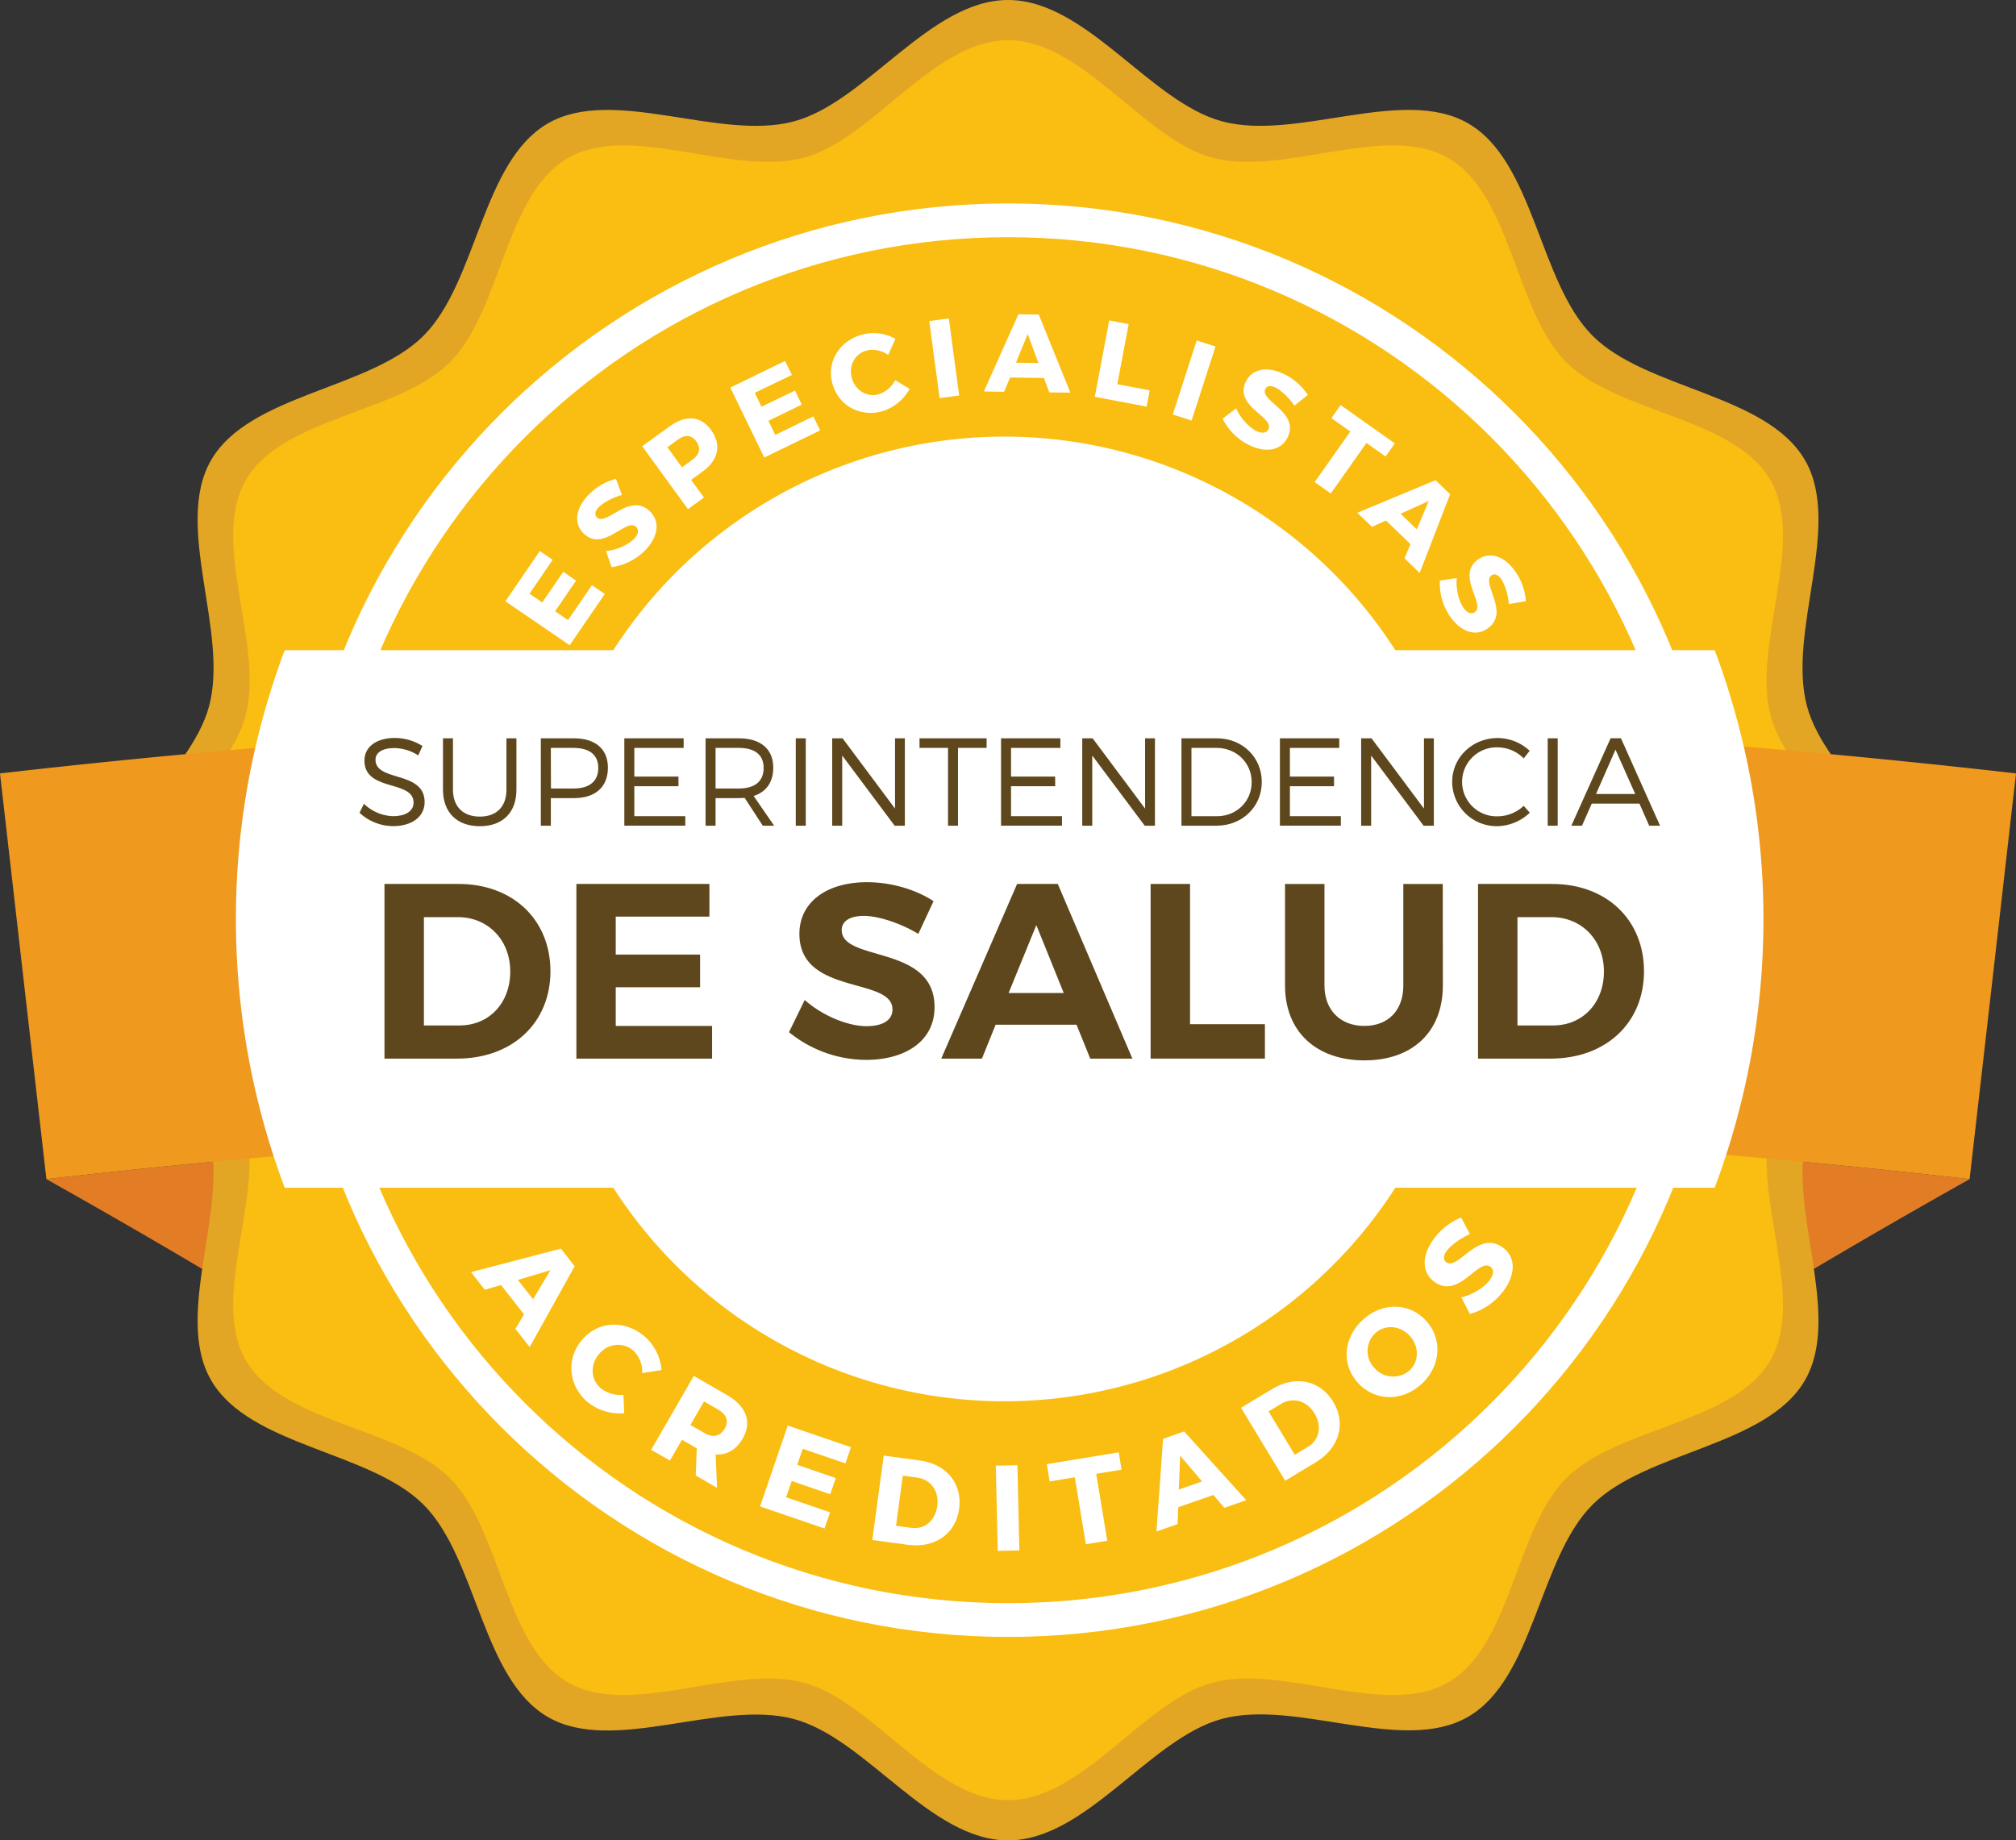 <?xml version="1.0" encoding="UTF-8"?> <svg xmlns="http://www.w3.org/2000/svg" width="913.47" height="833.96" viewBox="0 0 913.47 833.96"><rect x="0" y="0" width="913.47" height="833.96" fill="#333333" stroke="none"/> <defs> <style>.cls-1{fill:#e27d26;}.cls-2{fill:#e2a624;}.cls-3{fill:#fabd11;}.cls-4{fill:#ef991f;}.cls-5{fill:#fff;}.cls-6{fill:#5e471c;}</style> </defs> <title>superintendencia</title> <g id="Capa_2" data-name="Capa 2"> <g id="Capa_1-2" data-name="Capa 1"> <path class="cls-1" d="M892.44,534.35a3833.65,3833.65,0,0,0-871.41,0q48.65,27.28,95.85,55.79a3769.44,3769.44,0,0,1,679.72,0Q843.79,561.64,892.44,534.35Z"></path> <path class="cls-2" d="M456.74,834c-35.42,0-64.29-46.26-97-55-33.79-9.06-81.89,16.23-111.49-.92-30-17.4-32-71.87-56.35-96.23s-78.85-26.34-96.23-56.36c-17.16-29.6,8.13-77.7-.93-111.48-8.76-32.7-55-61.56-55-97s46.25-64.28,55-97c9.06-33.79-16.24-81.89.92-111.5,17.39-30,71.86-32,96.23-56.35s26.35-78.85,56.35-96.23C277.88,38.79,326,64.08,359.77,55c32.68-8.77,61.55-55,97-55s64.28,46.25,97,55c33.79,9.06,81.88-16.23,111.48.92,30,17.38,32,71.86,56.35,96.23s78.85,26.34,96.24,56.35c17.15,29.61-8.14,77.71.92,111.5,8.77,32.68,55,61.54,55,97s-46.24,64.27-55,97c-9.06,33.78,16.23,81.88-.92,111.48-17.39,30-71.86,32-96.24,56.36S695.2,760.63,665.19,778c-29.6,17.15-77.7-8.14-111.48.92C521,787.7,492.16,834,456.74,834Z"></path> <path class="cls-3" d="M58,417c0-33.86,44.9-61.37,53.25-92.61,8.64-32.31-16.24-78.53.13-106.83,16.61-28.7,69.23-30.15,92.52-53.44s24.75-75.92,53.45-92.53c28.29-16.36,74.51,8.52,106.83-.12,31.23-8.35,58.74-53.25,92.6-53.25s61.37,44.9,92.61,53.25c32.31,8.63,78.53-16.24,106.82.12,28.7,16.61,30.16,69.24,53.45,92.53s75.92,24.75,92.52,53.44c16.37,28.3-8.51,74.53.13,106.83,8.34,31.24,53.24,58.75,53.24,92.61s-44.9,61.37-53.24,92.59c-8.64,32.32,16.24,78.56-.13,106.84-16.61,28.71-69.23,30.16-92.52,53.46s-24.75,75.9-53.45,92.51c-28.29,16.38-74.52-8.51-106.82.13-31.24,8.35-58.75,53.24-92.61,53.24s-61.38-44.89-92.6-53.24c-32.32-8.64-78.54,16.24-106.84-.14-28.69-16.6-30.16-69.22-53.45-92.51s-75.91-24.76-92.52-53.46c-16.36-28.29,8.52-74.51-.12-106.83C102.86,478.35,58,450.84,58,417Z"></path> <path class="cls-4" d="M892.44,534.35a3833.65,3833.65,0,0,0-871.41,0L0,350.48a4019.68,4019.68,0,0,1,913.47,0Q903,442.42,892.44,534.35Z"></path> <path class="cls-5" d="M131.93,417c0-179.39,145.43-324.81,324.81-324.81S781.55,237.59,781.55,417,636.13,741.79,456.74,741.79,131.93,596.36,131.93,417Z"></path> <path class="cls-3" d="M147.23,417c0-171,138.57-309.51,309.51-309.51S766.25,246,766.25,417,627.69,726.49,456.74,726.49,147.23,587.92,147.23,417Z"></path> <path class="cls-5" d="M776.94,294.63H632.23a210.55,210.55,0,0,0-354.33,0H129a346.54,346.54,0,0,0,0,243.6H277.9a210.55,210.55,0,0,0,354.33,0H776.94a346.69,346.69,0,0,0,0-243.6Z"></path> <path class="cls-6" d="M191.43,338.07l-1.92,4.25A20.44,20.44,0,0,0,178.59,339c-5.1,0-8.44,1.92-8.44,5.26,0,10.19,22.3,4.87,22.24,19.25,0,6.62-5.82,10.86-14.31,10.86a22.57,22.57,0,0,1-15.17-6.05l2-4.08a19.68,19.68,0,0,0,13.18,5.61c5.72,0,9.29-2.33,9.29-6.12.05-10.41-22.25-4.86-22.25-19.07,0-6.23,5.49-10.24,13.7-10.24A23.48,23.48,0,0,1,191.43,338.07Z"></path> <path class="cls-6" d="M234,357.88c0,10.31-6.23,16.53-16.58,16.53s-16.7-6.22-16.7-16.53V334.57h4.53v23.31c0,7.7,4.64,12.17,12.17,12.17s12.05-4.47,12.05-12.17V334.57H234Z"></path> <path class="cls-6" d="M260,334.57c9.79,0,15.45,4.86,15.45,13.3,0,8.77-5.66,13.81-15.45,13.81H249.59v12.5h-4.53V334.57Zm-10.36,22.75h10.19c7.13,0,11.26-3.17,11.26-9.34,0-6-4.13-9.06-11.26-9.06H249.59Z"></path> <path class="cls-6" d="M287.42,338.92v13h20v4.36h-20v13.58h23.09v4.3H282.89V334.57h26.88v4.35Z"></path> <path class="cls-6" d="M337.41,361.56c-.85.06-1.75.12-2.66.12H324.23v12.5H319.7V334.57h15.05c9.91,0,15.62,4.86,15.62,13.3,0,6.56-3.16,11-8.88,12.84l9.28,13.47h-5.15Zm-2.66-4.24c7.19,0,11.26-3.17,11.26-9.34,0-6-4.07-9.06-11.26-9.06H324.23v18.4Z"></path> <path class="cls-6" d="M360.57,374.18V334.57h4.53v39.61Z"></path> <path class="cls-6" d="M405.38,374.18l-23.77-31.8v31.8h-4.53V334.57h4.7l23.77,31.86V334.57H410v39.61Z"></path> <path class="cls-6" d="M434.08,338.92v35.26h-4.52V338.92H416.65v-4.35h30.4v4.35Z"></path> <path class="cls-6" d="M458.11,338.92v13h20v4.36h-20v13.58H481.2v4.3H453.58V334.57h26.88v4.35Z"></path> <path class="cls-6" d="M518.69,374.18l-23.78-31.8v31.8h-4.53V334.57h4.7l23.78,31.86V334.57h4.46v39.61Z"></path> <path class="cls-6" d="M551.35,334.57c11.55,0,20.38,8.54,20.38,19.8s-8.89,19.81-20.55,19.81H535.33V334.57Zm-11.49,35.31h11.55c8.83,0,15.73-6.62,15.73-15.45s-7-15.51-15.9-15.51H539.86Z"></path> <path class="cls-6" d="M584.47,338.92v13h20v4.36h-20v13.58h23.09v4.3H579.94V334.57h26.89v4.35Z"></path> <path class="cls-6" d="M645.05,374.18l-23.77-31.8v31.8h-4.53V334.57h4.7l23.77,31.86V334.57h4.47v39.61Z"></path> <path class="cls-6" d="M693.11,340.23l-2.71,3.45a16.63,16.63,0,0,0-11.72-5,15.63,15.63,0,1,0,0,31.24,17.31,17.31,0,0,0,11.72-4.75l2.77,3.11a21.89,21.89,0,0,1-14.72,6.11A20.15,20.15,0,0,1,658,354.32c0-11.09,9.16-19.87,20.65-19.87A21.39,21.39,0,0,1,693.11,340.23Z"></path> <path class="cls-6" d="M701.28,374.18V334.57h4.53v39.61Z"></path> <path class="cls-6" d="M721.24,364.17l-4.42,10H712l17.78-39.61h4.69l17.72,39.61h-4.93l-4.41-10ZM732,339.71l-8.83,20.1h17.77Z"></path> <path class="cls-6" d="M207.8,400.57c24.53,0,41.61,16.17,41.61,39.58s-17.3,39.57-42.29,39.57H174.21V400.57Zm-15.72,64.12h16.17c13.23,0,22.95-10,22.95-24.43S221,415.61,207.46,415.61H192.08Z"></path> <path class="cls-6" d="M279,415.38v17.19h38.22v14.81H279v17.53h43.65v14.81H261.17V400.57h60.27v14.81Z"></path> <path class="cls-6" d="M423,408.37l-6.9,14.82c-8.36-5-18.32-8.14-24.65-8.14-6,0-10.06,2.14-10.06,6.44,0,14.59,42.17,6.44,42.06,34.94,0,15.49-13.45,23.86-31,23.86a55.61,55.61,0,0,1-34.94-12.55l7.12-14.59c8.14,7.24,19.68,11.87,28,11.87,7.36,0,11.77-2.71,11.77-7.57,0-14.93-42.18-6.22-42.18-34.26,0-14.37,12.32-23.41,30.64-23.41C404,399.78,415.06,403.17,423,408.37Z"></path> <path class="cls-6" d="M451.13,464.35l-6.21,15.37H426.49l34.37-79.15h18.43l33.81,79.15H494l-6.22-15.37Zm18.44-45.12L457,450h25Z"></path> <path class="cls-6" d="M573.14,464.12v15.6H521.35V400.57h17.87v63.55Z"></path> <path class="cls-6" d="M653.77,446.59c0,20.92-13.68,33.93-35.51,33.93s-36-13-36-33.93v-46h17.87v46c0,11.42,7.46,18.32,18.09,18.32s17.64-6.9,17.64-18.32v-46h17.87Z"></path> <path class="cls-6" d="M703.3,400.57c24.54,0,41.61,16.17,41.61,39.58s-17.3,39.57-42.29,39.57H669.71V400.57Zm-15.72,64.12h16.17c13.23,0,23-10,23-24.43S716.53,415.61,703,415.61H687.58Z"></path> <path class="cls-5" d="M227,582.31l-7.34,2.16-6.23-8,40.73-10.65,6.22,8L240,610.45l-6.46-8.27,3.91-6.56Zm22.38-6.69L234.68,580l6.86,8.79Z"></path> <path class="cls-5" d="M299.72,620.87,291,622.22a13.21,13.21,0,0,0-4-10.16c-4.62-4-11.31-3.39-15.47,1.39s-4,11.62.67,15.64a14.42,14.42,0,0,0,10.29,3l.34,8.34a23.32,23.32,0,0,1-16.66-5.13c-8.78-7.63-9.71-19.77-2.29-28.31s19.52-8.91,28.39-1.2A22.47,22.47,0,0,1,299.72,620.87Z"></path> <path class="cls-5" d="M315.7,656.3l-.24-.13L309,652.44l-5.44,9.42L295.05,657l19.32-33.49,15,8.64c8.85,5.11,11.49,12.25,7.18,19.71-2.95,5.12-7.23,7.56-12.29,7.26l.66,15.11-9.67-5.58Zm3.62-6.83c3.69,2.13,6.92,1.5,9-2s.88-6.5-2.8-8.63L319,635.07l-6.16,10.67Z"></path> <path class="cls-5" d="M363.73,656.55l-2.49,7.26,17.46,6-2.52,7.32-17.45-6-2.53,7.37,19.92,6.83-2.52,7.32-29.21-10L356.94,646l28.64,9.83-2.51,7.31Z"></path> <path class="cls-5" d="M416.86,661.84c12,1.63,19.29,10.51,17.74,21.88s-11,18-23.29,16.32l-16.06-2.18,5.18-38.24ZM406,691.42l6.94.94c6,.81,10.83-3.21,11.75-9.93s-2.93-12-9.11-12.86l-6.5-.87Z"></path> <path class="cls-5" d="M452.09,702.79l-.89-38.61L461,664l.89,38.61Z"></path> <path class="cls-5" d="M496.71,667.87l5,30.33-9.7,1.59-5-30.34-11.39,1.87-1.28-7.84,32.57-5.34L508.2,666Z"></path> <path class="cls-5" d="M533.88,683l-.32,7.66L524,694l3-42,9.55-3.33,28.11,31.15-9.91,3.46-4.95-5.82Zm.86-23.36L534.13,675l10.54-3.67Z"></path> <path class="cls-5" d="M576.56,629.37c10.39-6.28,21.63-3.92,27.56,5.91s2.72,20.93-7.91,27.36L582.32,671l-20-33.07Zm10.12,29.88,6-3.63c5.14-3.12,6.44-9.31,2.93-15.12s-9.85-7.54-15.19-4.31l-5.62,3.4Z"></path> <path class="cls-5" d="M646,598.32c7.68,8.23,7,20.58-1.78,28.75s-21.06,8-28.78-.26-6.82-20.43,1.9-28.56S638.37,590.12,646,598.32ZM622.84,620a11.24,11.24,0,0,0,15.86,1c4.36-4.06,4.4-11,0-15.73s-11.27-5.12-15.62-1.06A11.1,11.1,0,0,0,622.84,620Z"></path> <path class="cls-5" d="M662.05,551.72l4,7.5c-4.32,1.92-8.68,5.1-10.53,7.64-1.5,2.06-1.74,4-.22,5.1,5.4,3.93,14.34-14.84,25.64-6.63,6.25,4.54,5.54,12.48.48,19.45a28.77,28.77,0,0,1-15.4,10.67l-3.88-7.53c5.15-1.17,10.53-4.63,12.91-7.9,1.82-2.5,2-4.75.23-6-5.55-4-14.25,14.91-25.34,6.86-5.76-4.19-5.83-11.81-.37-19.32A29,29,0,0,1,662.05,551.72Z"></path> <path class="cls-5" d="M239.92,269.06,245.7,273l9.51-13.88,5.81,4L251.52,277l5.85,4,10.85-15.83,5.82,4-15.91,23.23L229,272.47l15.6-22.78,5.81,4Z"></path> <path class="cls-5" d="M279.1,217l2.69,7.29c-4.15,1.17-8.5,3.49-10.49,5.55-1.61,1.67-2.08,3.39-.85,4.58,4.38,4.23,14.83-11.58,24-2.72,5.07,4.9,3.41,12-2.05,17.62A26.32,26.32,0,0,1,277.13,257l-2.54-7.29c4.8-.41,10.1-2.84,12.65-5.49,2-2,2.43-4,1-5.43-4.49-4.34-14.76,11.64-23.74,3-4.67-4.52-3.75-11.41,2.13-17.49A26.41,26.41,0,0,1,279.1,217Z"></path> <path class="cls-5" d="M303.45,193.19c7.3-5.29,14.1-4.74,18.71,1.62,4.86,6.69,3.47,13.6-3.84,18.9l-5.18,3.75,5.83,8-7.26,5.26L291,202.21ZM309,211.76l4.81-3.5c3.19-2.3,3.87-5.22,1.68-8.24s-5.09-3.16-8.27-.85l-4.81,3.49Z"></path> <path class="cls-5" d="M342,178l3,6.29L360.22,177l3.08,6.34-15.13,7.35,3.11,6.38,17.25-8.38,3.09,6.34-25.32,12.3-15.41-31.7,24.82-12.06,3.09,6.34Z"></path> <path class="cls-5" d="M405.75,153.54l-3.33,7.31a12,12,0,0,0-9.76-2c-5.38,1.5-8.25,6.91-6.69,12.48s6.87,8.84,12.24,7.33a13.22,13.22,0,0,0,7.41-6.37l6.54,3.92a21.26,21.26,0,0,1-12.26,10.12c-10.22,2.87-19.93-2.5-22.72-12.43-2.74-9.78,3-19.33,13.31-22.23A20.49,20.49,0,0,1,405.75,153.54Z"></path> <path class="cls-5" d="M425.74,180.4l-4.69-34.91,8.87-1.2,4.7,34.92Z"></path> <path class="cls-5" d="M457.66,171.08,455,177.53l-9.21-.12,15.67-35,9.21.12L485,177.94l-9.56-.13-2.42-6.53Zm8-19.72-5.31,13,10.16.14Z"></path> <path class="cls-5" d="M520.94,176.89l-1.39,7.37-23.49-4.44,6.54-34.62,8.81,1.67-5.15,27.24Z"></path> <path class="cls-5" d="M531.4,187.83l10.83-33.54,8.53,2.74-10.83,33.55Z"></path> <path class="cls-5" d="M592.57,179l-6.07,4.84c-2.41-3.57-6-7-8.55-8.2-2.08-1-3.86-.91-4.6.63-2.64,5.48,15.62,10.43,10.1,21.89-3.06,6.34-10.29,7-17.36,3.58A26.28,26.28,0,0,1,554,189.71l6.12-4.69c1.89,4.43,5.86,8.69,9.17,10.28,2.53,1.22,4.58,1,5.45-.78,2.71-5.61-15.67-10.34-10.25-21.57,2.82-5.84,9.64-7.13,17.25-3.46A26.34,26.34,0,0,1,592.57,179Z"></path> <path class="cls-5" d="M619.15,200.73,603,223.63l-7.32-5.17,16.18-22.91-8.59-6.07,4.18-5.92L632,200.93l-4.18,5.92Z"></path> <path class="cls-5" d="M628,235.87l-6.36,2.88-6.63-6.4,35.44-14.76,6.62,6.4-13.82,35.67L636.4,253l2.7-6.43ZM647.39,227l-12.75,5.81,7.31,7.07Z"></path> <path class="cls-5" d="M691.37,272.45l-7.67,1.29c-.38-4.3-1.85-9-3.51-11.34-1.33-1.89-2.93-2.67-4.33-1.68-5,3.51,8.61,16.72-1.79,24.07-5.76,4.07-12.4,1.13-16.94-5.29a26.26,26.26,0,0,1-4.69-16.42l7.64-1.14c-.5,4.79.91,10.46,3,13.46,1.63,2.3,3.51,3.13,5.16,2,5.09-3.61-8.7-16.67,1.5-23.88,5.31-3.75,11.9-1.57,16.79,5.34A26.52,26.52,0,0,1,691.37,272.45Z"></path> </g> </g> </svg> 
